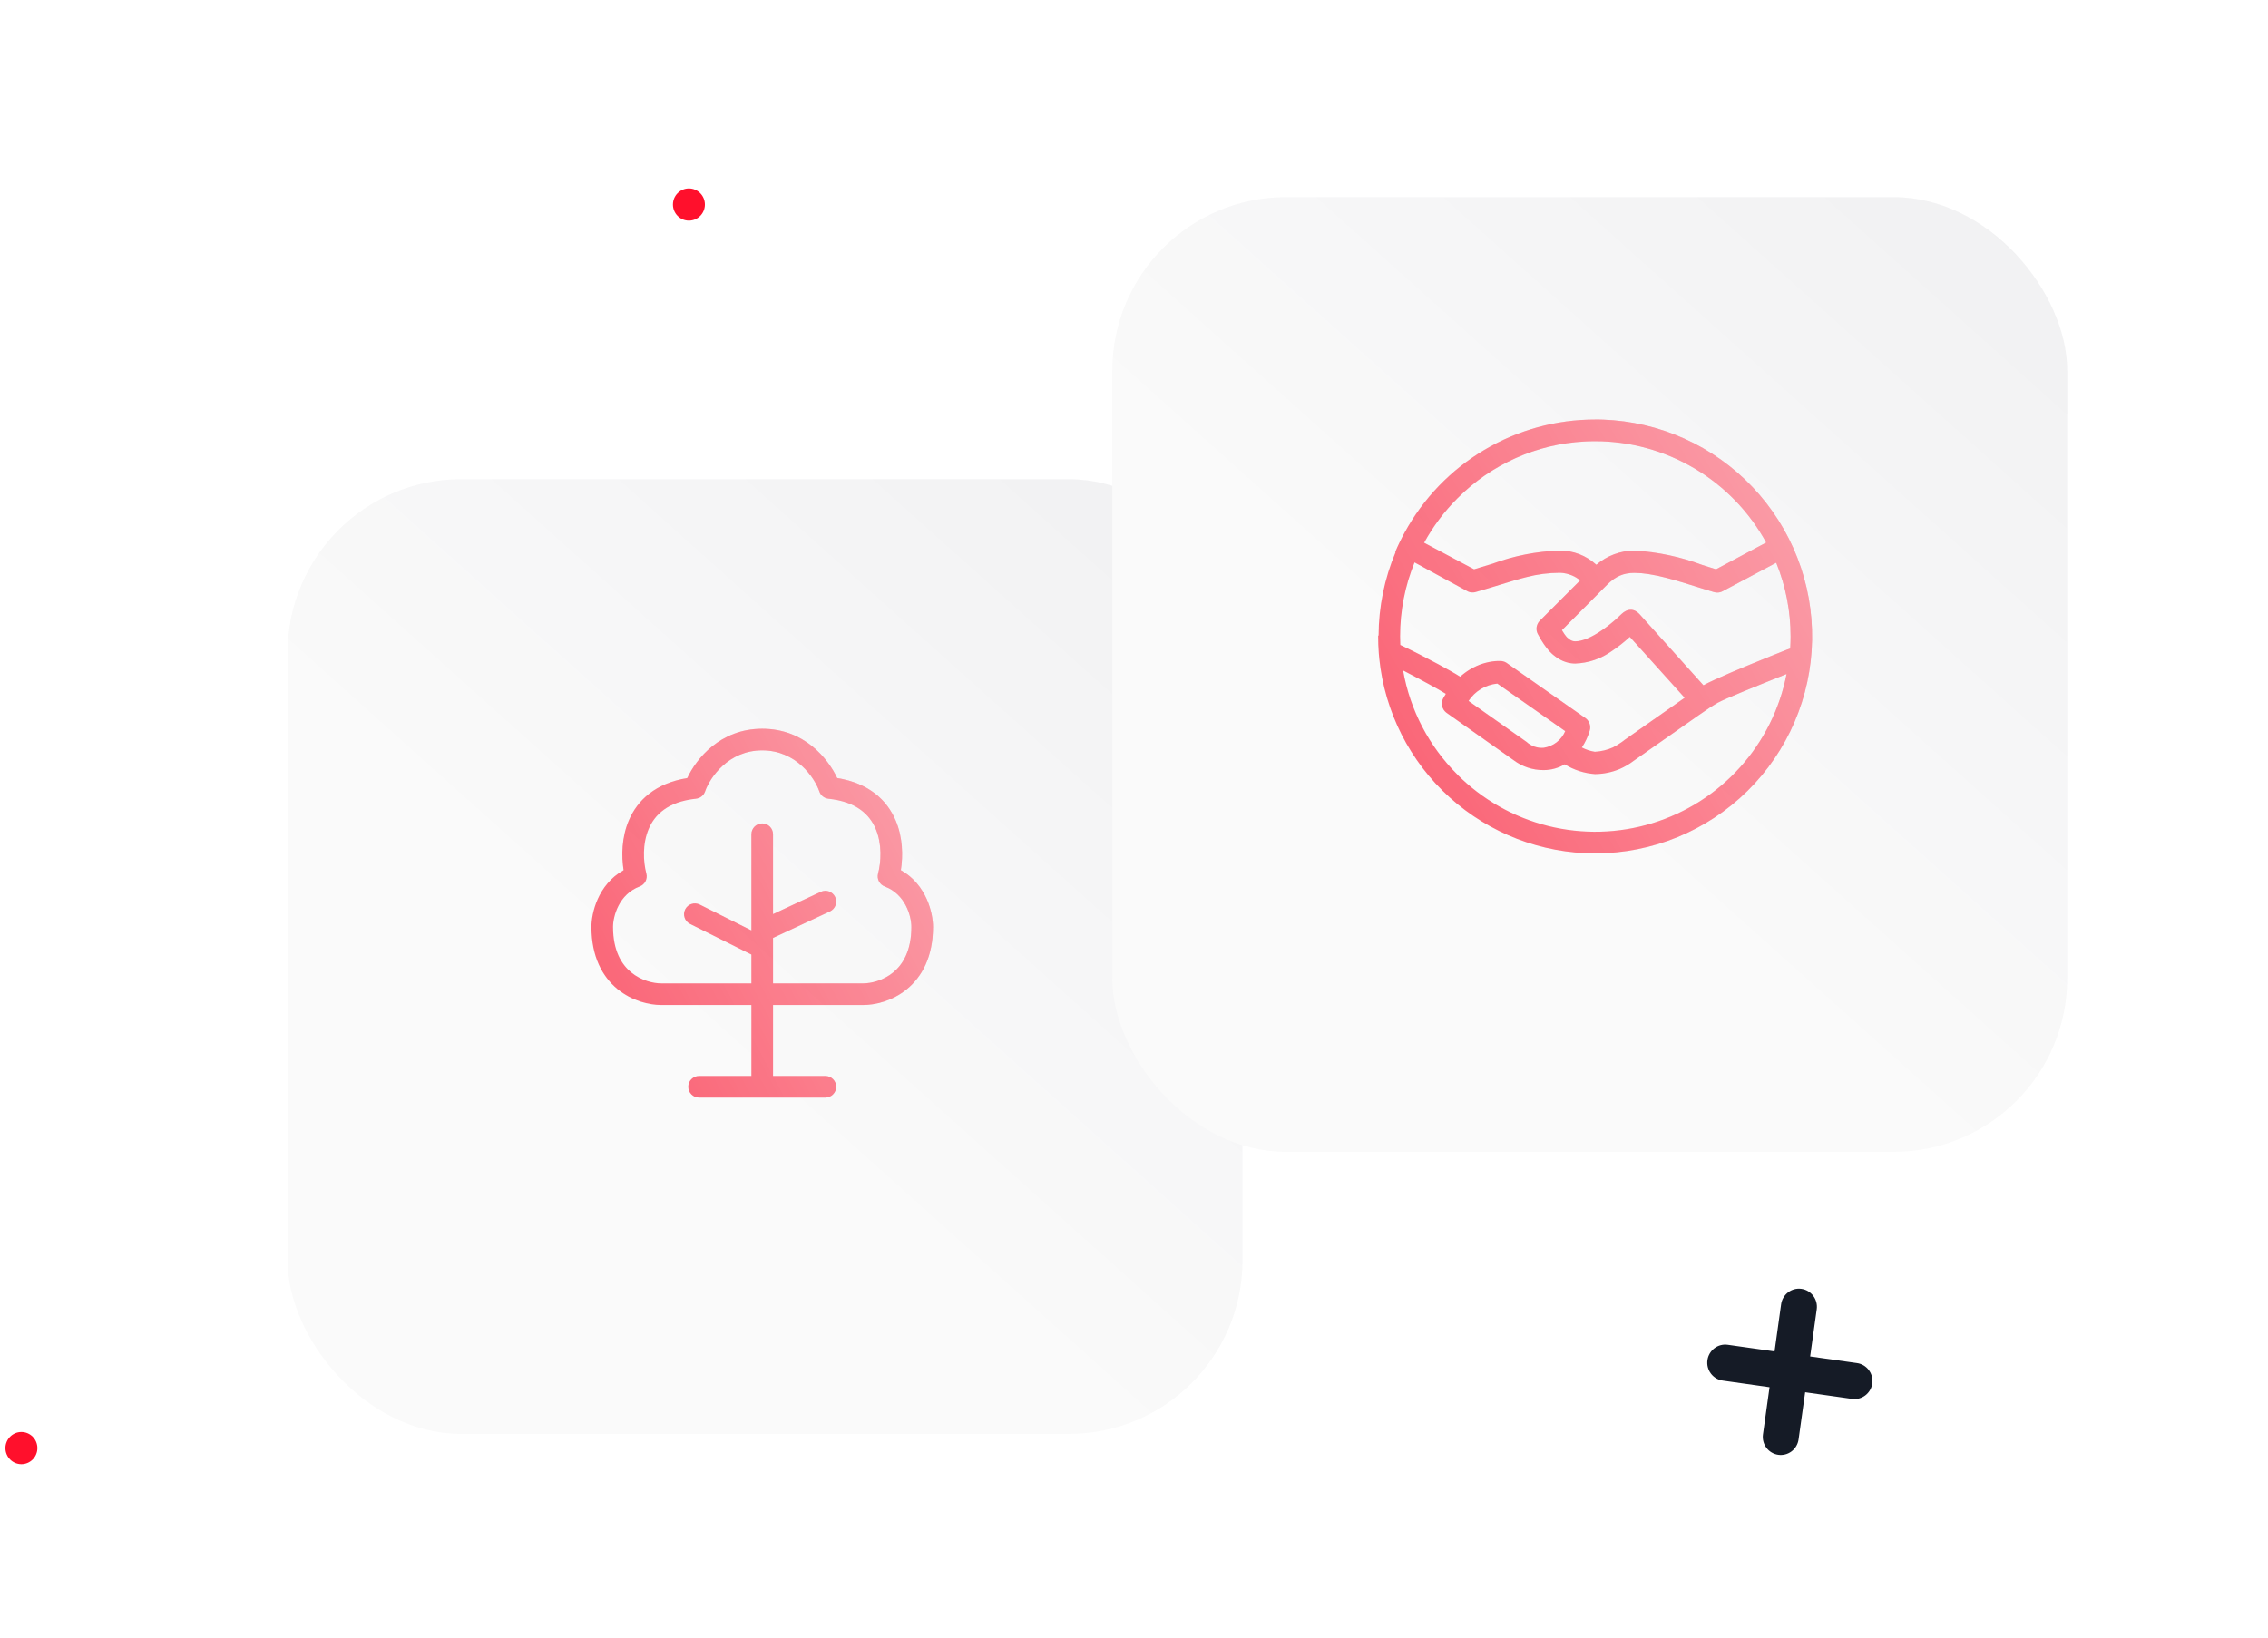 <svg width="209" height="151" viewBox="0 0 209 151" fill="none" xmlns="http://www.w3.org/2000/svg">
<path d="M171.125 125.641L166.809 125.03L167.416 120.684C167.477 120.246 167.363 119.801 167.098 119.448C166.834 119.094 166.441 118.861 166.006 118.8C165.57 118.738 165.129 118.853 164.778 119.12C164.427 119.386 164.195 119.782 164.134 120.22L163.528 124.566L159.212 123.955C158.778 123.893 158.337 124.008 157.986 124.274C157.636 124.54 157.404 124.935 157.343 125.373C157.282 125.811 157.396 126.255 157.661 126.608C157.925 126.961 158.317 127.194 158.752 127.255L163.067 127.866L162.461 132.211C162.399 132.649 162.514 133.093 162.778 133.447C163.042 133.8 163.436 134.033 163.871 134.095C164.306 134.157 164.748 134.041 165.099 133.775C165.449 133.509 165.681 133.113 165.742 132.675L166.349 128.33L170.664 128.941C171.099 129.002 171.54 128.887 171.89 128.621C172.241 128.355 172.472 127.96 172.533 127.523C172.594 127.085 172.48 126.641 172.216 126.288C171.952 125.935 171.559 125.702 171.125 125.641Z" fill="#151B26"/>
<path d="M1.973 134.958C2.786 134.958 3.446 134.294 3.446 133.475C3.446 132.656 2.786 131.992 1.973 131.992C1.159 131.992 0.5 132.656 0.5 133.475C0.5 134.294 1.159 134.958 1.973 134.958Z" fill="#FF102C"/>
<path d="M63.485 20.336C64.299 20.336 64.958 19.672 64.958 18.853C64.958 18.034 64.299 17.37 63.485 17.37C62.672 17.37 62.013 18.034 62.013 18.853C62.013 19.672 62.672 20.336 63.485 20.336Z" fill="#FF102C"/>
<g filter="url(#filter0_dd_6455_30987)">
<rect x="26.5" y="40.17" width="88" height="88" rx="16" fill="#FAFAFA"/>
<rect x="26.5" y="40.17" width="88" height="88" rx="16" fill="url(#paint0_linear_6455_30987)" fill-opacity="0.2"/>
</g>
<g opacity="0.64">
<path fill-rule="evenodd" clip-rule="evenodd" d="M70.24 67.171C66.361 67.171 64.163 69.94 63.331 71.717C60.413 72.189 58.743 73.747 57.945 75.624C57.28 77.192 57.257 78.895 57.465 80.207C55.077 81.546 54.501 84.203 54.501 85.431C54.501 88.187 55.52 90.031 56.901 91.167C58.241 92.27 59.834 92.635 60.928 92.635H69.243V99.177H64.42C63.87 99.177 63.424 99.624 63.424 100.174C63.424 100.724 63.87 101.171 64.42 101.171H76.059C76.609 101.171 77.056 100.724 77.056 100.174C77.056 99.624 76.609 99.177 76.059 99.177H71.236V92.635H79.551C80.645 92.635 82.239 92.27 83.579 91.167C84.959 90.031 85.979 88.187 85.979 85.431C85.979 84.203 85.402 81.546 83.014 80.207C83.223 78.895 83.2 77.192 82.534 75.624C81.737 73.747 80.067 72.189 77.148 71.717C76.316 69.94 74.119 67.171 70.24 67.171ZM64.974 72.956C65.421 71.671 67.117 69.164 70.24 69.164C73.362 69.164 75.059 71.671 75.506 72.956C75.633 73.321 75.959 73.579 76.343 73.62C77.66 73.759 78.608 74.135 79.293 74.627C79.976 75.119 80.418 75.74 80.699 76.403C81.289 77.792 81.201 79.434 80.915 80.522C80.785 81.017 81.05 81.53 81.529 81.709C82.489 82.069 83.1 82.75 83.476 83.474C83.856 84.206 83.986 84.966 83.986 85.431C83.986 87.642 83.195 88.902 82.312 89.628C81.389 90.388 80.267 90.642 79.551 90.642H71.236V87.389C71.236 87.378 71.236 87.366 71.236 87.354V86.454L76.481 84.007C76.979 83.774 77.195 83.181 76.962 82.682C76.729 82.184 76.136 81.968 75.638 82.201L71.236 84.255V76.896C71.236 76.346 70.79 75.9 70.24 75.9C69.689 75.9 69.243 76.346 69.243 76.896V85.759L64.478 83.376C63.986 83.13 63.387 83.33 63.141 83.822C62.895 84.314 63.094 84.913 63.587 85.159L69.243 87.987V90.642H60.928C60.212 90.642 59.09 90.388 58.167 89.628C57.285 88.902 56.494 87.642 56.494 85.431C56.494 84.966 56.623 84.206 57.003 83.474C57.379 82.75 57.99 82.069 58.951 81.709C59.429 81.53 59.695 81.017 59.565 80.522C59.278 79.434 59.19 77.792 59.78 76.403C60.061 75.74 60.503 75.119 61.187 74.627C61.871 74.135 62.819 73.759 64.137 73.62C64.52 73.579 64.847 73.321 64.974 72.956Z" fill="#FB0F2B"/>
<path fill-rule="evenodd" clip-rule="evenodd" d="M70.24 67.171C66.361 67.171 64.163 69.94 63.331 71.717C60.413 72.189 58.743 73.747 57.945 75.624C57.28 77.192 57.257 78.895 57.465 80.207C55.077 81.546 54.501 84.203 54.501 85.431C54.501 88.187 55.52 90.031 56.901 91.167C58.241 92.27 59.834 92.635 60.928 92.635H69.243V99.177H64.42C63.87 99.177 63.424 99.624 63.424 100.174C63.424 100.724 63.87 101.171 64.42 101.171H76.059C76.609 101.171 77.056 100.724 77.056 100.174C77.056 99.624 76.609 99.177 76.059 99.177H71.236V92.635H79.551C80.645 92.635 82.239 92.27 83.579 91.167C84.959 90.031 85.979 88.187 85.979 85.431C85.979 84.203 85.402 81.546 83.014 80.207C83.223 78.895 83.2 77.192 82.534 75.624C81.737 73.747 80.067 72.189 77.148 71.717C76.316 69.94 74.119 67.171 70.24 67.171ZM64.974 72.956C65.421 71.671 67.117 69.164 70.24 69.164C73.362 69.164 75.059 71.671 75.506 72.956C75.633 73.321 75.959 73.579 76.343 73.62C77.66 73.759 78.608 74.135 79.293 74.627C79.976 75.119 80.418 75.74 80.699 76.403C81.289 77.792 81.201 79.434 80.915 80.522C80.785 81.017 81.05 81.53 81.529 81.709C82.489 82.069 83.1 82.75 83.476 83.474C83.856 84.206 83.986 84.966 83.986 85.431C83.986 87.642 83.195 88.902 82.312 89.628C81.389 90.388 80.267 90.642 79.551 90.642H71.236V87.389C71.236 87.378 71.236 87.366 71.236 87.354V86.454L76.481 84.007C76.979 83.774 77.195 83.181 76.962 82.682C76.729 82.184 76.136 81.968 75.638 82.201L71.236 84.255V76.896C71.236 76.346 70.79 75.9 70.24 75.9C69.689 75.9 69.243 76.346 69.243 76.896V85.759L64.478 83.376C63.986 83.13 63.387 83.33 63.141 83.822C62.895 84.314 63.094 84.913 63.587 85.159L69.243 87.987V90.642H60.928C60.212 90.642 59.09 90.388 58.167 89.628C57.285 88.902 56.494 87.642 56.494 85.431C56.494 84.966 56.623 84.206 57.003 83.474C57.379 82.75 57.99 82.069 58.951 81.709C59.429 81.53 59.695 81.017 59.565 80.522C59.278 79.434 59.19 77.792 59.78 76.403C60.061 75.74 60.503 75.119 61.187 74.627C61.871 74.135 62.819 73.759 64.137 73.62C64.52 73.579 64.847 73.321 64.974 72.956Z" fill="url(#paint1_linear_6455_30987)" fill-opacity="0.6"/>
</g>
<g filter="url(#filter1_dd_6455_30987)">
<rect x="102.5" y="14.17" width="88" height="88" rx="16" fill="#FAFAFA"/>
<rect x="102.5" y="14.17" width="88" height="88" rx="16" fill="url(#paint2_linear_6455_30987)" fill-opacity="0.2"/>
</g>
<g opacity="0.64">
<path d="M147.694 38.678L147.409 38.67C147.311 38.67 147.212 38.67 147.114 38.67H147.027H146.987C143.399 38.669 139.876 39.635 136.789 41.467C133.702 43.298 131.165 45.928 129.445 49.079C129.285 49.371 129.132 49.666 128.987 49.965C128.841 50.264 128.704 50.568 128.574 50.877L128.607 50.895C127.58 53.331 127.047 55.947 127.04 58.591L127 58.577C127 58.609 127 58.64 127 58.671C127 59.182 127.019 59.688 127.057 60.19C127.07 60.357 127.084 60.525 127.101 60.691C127.604 65.618 129.916 70.183 133.589 73.502C137.263 76.822 142.037 78.66 146.987 78.66H147.027C152.266 78.653 157.293 76.589 161.026 72.911C164.759 69.233 166.9 64.236 166.987 58.995C167.075 53.754 165.102 48.689 161.493 44.889C157.885 41.088 152.93 38.857 147.694 38.676V38.678ZM134.302 71.39C131.684 68.787 129.937 65.437 129.3 61.8C130.883 62.621 132.585 63.54 133.235 63.954C133.154 64.082 133.076 64.214 132.999 64.354C132.877 64.577 132.84 64.836 132.895 65.084C132.95 65.332 133.094 65.551 133.299 65.701L139.476 70.065C140.274 70.67 141.25 70.993 142.25 70.983C142.934 70.984 143.605 70.8 144.192 70.45C145.033 70.97 145.988 71.279 146.974 71.35C147.761 71.344 148.539 71.184 149.264 70.879C149.732 70.674 150.173 70.414 150.579 70.103L156.514 65.942L156.915 65.667C157.349 65.353 157.799 65.06 158.263 64.79C159.04 64.367 162.065 63.153 164.637 62.126C164.015 65.328 162.534 68.299 160.352 70.723C158.17 73.147 155.37 74.93 152.253 75.883C149.135 76.836 145.817 76.921 142.654 76.131C139.491 75.341 136.603 73.704 134.299 71.396L134.302 71.39ZM135.331 64.61C135.625 64.162 136.016 63.786 136.474 63.509C136.933 63.232 137.447 63.061 137.981 63.009L144.238 67.392C144.066 67.795 143.794 68.147 143.447 68.416C143.101 68.684 142.692 68.859 142.258 68.925C141.97 68.95 141.68 68.914 141.406 68.82C141.132 68.725 140.882 68.575 140.67 68.378L135.331 64.61ZM164.654 59.89L164.375 60.001L163.798 60.232L163.197 60.471C160.78 61.443 158.057 62.569 156.976 63.163L151.085 56.607L151.078 56.599C151.046 56.565 151.013 56.534 150.978 56.504L150.946 56.478C150.924 56.459 150.901 56.44 150.879 56.423L150.839 56.395L150.778 56.354L150.734 56.33C150.714 56.319 150.695 56.307 150.675 56.298C150.655 56.289 150.644 56.285 150.628 56.278C150.612 56.271 150.59 56.261 150.571 56.254L150.523 56.24C150.503 56.234 150.484 56.228 150.465 56.224C150.446 56.22 150.432 56.218 150.416 56.215C150.397 56.211 150.377 56.208 150.358 56.206C150.341 56.205 150.324 56.205 150.308 56.206H150.26H150.241C150.208 56.206 150.175 56.206 150.141 56.213C150.039 56.228 149.941 56.257 149.848 56.301C149.701 56.373 149.567 56.466 149.447 56.578L149.436 56.588C149.287 56.733 149.129 56.882 148.963 57.031C148.88 57.105 148.795 57.18 148.708 57.254C148.575 57.365 148.441 57.475 148.308 57.583C148.217 57.655 148.125 57.726 148.033 57.796C147.8 57.97 147.563 58.136 147.324 58.288C147.228 58.349 147.132 58.408 147.037 58.463C146.989 58.491 146.942 58.519 146.894 58.545C146.799 58.598 146.704 58.645 146.61 58.695C146.388 58.808 146.157 58.904 145.92 58.981C145.83 59.009 145.742 59.034 145.656 59.053C145.572 59.073 145.488 59.088 145.403 59.098C145.323 59.109 145.242 59.114 145.161 59.114C145.065 59.115 144.97 59.1 144.88 59.068C144.794 59.036 144.713 58.993 144.638 58.94C144.558 58.884 144.483 58.821 144.412 58.753C144.39 58.733 144.368 58.709 144.345 58.684C144.285 58.614 144.23 58.54 144.178 58.464C144.151 58.424 144.123 58.382 144.096 58.34L144.02 58.219L143.937 58.084C144.719 57.298 147.997 53.998 148.079 53.917C148.263 53.732 148.462 53.561 148.672 53.406C148.721 53.371 148.772 53.337 148.819 53.306C148.962 53.213 149.112 53.132 149.267 53.063C149.47 52.974 149.683 52.908 149.901 52.869C150.135 52.826 150.373 52.805 150.611 52.807C151.043 52.81 151.475 52.846 151.902 52.914C152.488 53.006 153.067 53.129 153.639 53.283C153.879 53.345 154.121 53.412 154.366 53.483C154.611 53.553 154.858 53.627 155.108 53.702C155.483 53.816 155.862 53.936 156.246 54.056L157.096 54.32C157.382 54.408 157.668 54.495 157.952 54.579C157.995 54.591 158.039 54.6 158.083 54.607L158.117 54.612C158.158 54.618 158.2 54.621 158.241 54.621H158.25C158.289 54.621 158.328 54.619 158.366 54.614L158.399 54.609C158.427 54.606 158.454 54.601 158.481 54.594L158.519 54.585C158.546 54.578 158.572 54.569 158.597 54.56L158.631 54.548C158.667 54.534 158.702 54.518 158.736 54.5L163.682 51.869C164.561 54.028 165.01 56.338 165.007 58.67C165.007 59.038 164.996 59.405 164.973 59.771L164.654 59.89ZM134.302 45.937C137.425 42.795 141.603 40.926 146.025 40.693L146.195 40.685C146.295 40.68 146.395 40.677 146.495 40.674C146.623 40.674 146.752 40.668 146.88 40.667H146.998C150.221 40.668 153.384 41.536 156.156 43.179C158.929 44.822 161.209 47.181 162.758 50.008L158.136 52.474C157.721 52.348 157.295 52.212 156.881 52.08C154.871 51.323 152.759 50.874 150.615 50.747C149.327 50.754 148.083 51.218 147.104 52.056C146.181 51.202 144.967 50.734 143.71 50.747C141.599 50.817 139.512 51.227 137.531 51.961C136.993 52.128 136.439 52.299 135.839 52.475L131.237 50.025C132.06 48.524 133.092 47.147 134.302 45.937ZM132.19 52.843L135.223 54.494C135.256 54.512 135.289 54.527 135.323 54.541L135.357 54.553C135.383 54.562 135.408 54.571 135.435 54.578L135.472 54.587C135.499 54.594 135.527 54.599 135.556 54.603H135.586C135.623 54.608 135.661 54.61 135.7 54.61H135.719C135.755 54.61 135.792 54.608 135.828 54.603L135.862 54.598C135.904 54.592 135.945 54.583 135.986 54.572C136.402 54.454 136.797 54.337 137.171 54.224C137.545 54.111 137.9 54.003 138.231 53.9C139.137 53.62 139.931 53.375 140.704 53.187C141.684 52.934 142.692 52.803 143.705 52.799C143.835 52.799 143.965 52.808 144.093 52.827C144.267 52.852 144.438 52.892 144.605 52.947C144.689 52.974 144.771 53.004 144.853 53.038C145.128 53.151 145.383 53.307 145.609 53.5L141.894 57.217C141.77 57.343 141.68 57.498 141.631 57.669C141.583 57.839 141.579 58.019 141.618 58.191C141.637 58.272 141.665 58.349 141.702 58.423C141.808 58.623 141.913 58.809 142.018 58.983C142.101 59.121 142.186 59.25 142.27 59.373C142.332 59.462 142.393 59.548 142.455 59.629C142.518 59.71 142.592 59.804 142.656 59.884C142.762 60.008 142.876 60.127 142.995 60.239C143.041 60.282 143.088 60.324 143.136 60.364C143.237 60.451 143.342 60.532 143.452 60.608C143.526 60.658 143.602 60.708 143.678 60.75C143.803 60.821 143.932 60.885 144.064 60.94C144.143 60.972 144.222 61.002 144.302 61.027C144.578 61.116 144.865 61.161 145.155 61.162C146.373 61.12 147.552 60.717 148.542 60.005C149.125 59.616 149.676 59.181 150.19 58.704L155.244 64.316L149.719 68.192L149.704 68.204C149.665 68.236 149.624 68.267 149.582 68.299L149.454 68.392C149.195 68.578 148.922 68.745 148.638 68.892C148.112 69.127 147.547 69.263 146.971 69.293C146.552 69.229 146.147 69.096 145.771 68.899C146.089 68.418 146.334 67.893 146.499 67.341C146.538 67.211 146.551 67.075 146.536 66.94C146.516 66.748 146.444 66.564 146.328 66.409C146.267 66.327 146.195 66.255 146.112 66.196L138.839 61.102C138.818 61.088 138.797 61.074 138.775 61.062C138.731 61.037 138.684 61.015 138.637 60.996C138.52 60.95 138.395 60.926 138.269 60.925H138.261H138.135H138.012C137.969 60.925 137.927 60.931 137.884 60.934L137.761 60.942L137.634 60.957L137.511 60.971C137.469 60.977 137.428 60.985 137.386 60.992C137.344 60.999 137.305 61.004 137.265 61.012C137.225 61.02 137.183 61.029 137.143 61.038C137.103 61.047 137.061 61.054 137.021 61.064C136.981 61.074 136.942 61.084 136.902 61.095C136.862 61.106 136.821 61.115 136.78 61.127L136.666 61.162C136.625 61.175 136.583 61.187 136.542 61.201L136.434 61.241L136.306 61.287L136.206 61.331C136.163 61.349 136.121 61.365 136.078 61.384L135.978 61.432C135.935 61.452 135.892 61.471 135.85 61.492L135.75 61.544L135.623 61.611L135.53 61.667C135.487 61.692 135.444 61.716 135.401 61.742L135.312 61.8L135.184 61.883L135.099 61.944C135.056 61.974 135.013 62.004 134.971 62.035L134.888 62.1C134.846 62.132 134.804 62.164 134.762 62.2L134.697 62.255C134.651 62.294 134.604 62.332 134.558 62.373C134.443 62.299 134.295 62.209 134.12 62.106C134.028 62.051 133.927 61.993 133.82 61.932L133.52 61.762C133.22 61.595 132.888 61.41 132.533 61.219C131.999 60.931 131.417 60.626 130.833 60.328C130.633 60.228 130.414 60.115 130.179 59.998L129.692 59.759C129.48 59.659 129.262 59.55 129.042 59.446C129.031 59.184 129.024 58.922 129.024 58.658C129.02 56.321 129.472 54.005 130.354 51.841L132.19 52.843Z" fill="#FB0F2B"/>
<path d="M147.694 38.678L147.409 38.67C147.311 38.67 147.212 38.67 147.114 38.67H147.027H146.987C143.399 38.669 139.876 39.635 136.789 41.467C133.702 43.298 131.165 45.928 129.445 49.079C129.285 49.371 129.132 49.666 128.987 49.965C128.841 50.264 128.704 50.568 128.574 50.877L128.607 50.895C127.58 53.331 127.047 55.947 127.04 58.591L127 58.577C127 58.609 127 58.64 127 58.671C127 59.182 127.019 59.688 127.057 60.19C127.07 60.357 127.084 60.525 127.101 60.691C127.604 65.618 129.916 70.183 133.589 73.502C137.263 76.822 142.037 78.66 146.987 78.66H147.027C152.266 78.653 157.293 76.589 161.026 72.911C164.759 69.233 166.9 64.236 166.987 58.995C167.075 53.754 165.102 48.689 161.493 44.889C157.885 41.088 152.93 38.857 147.694 38.676V38.678ZM134.302 71.39C131.684 68.787 129.937 65.437 129.3 61.8C130.883 62.621 132.585 63.54 133.235 63.954C133.154 64.082 133.076 64.214 132.999 64.354C132.877 64.577 132.84 64.836 132.895 65.084C132.95 65.332 133.094 65.551 133.299 65.701L139.476 70.065C140.274 70.67 141.25 70.993 142.25 70.983C142.934 70.984 143.605 70.8 144.192 70.45C145.033 70.97 145.988 71.279 146.974 71.35C147.761 71.344 148.539 71.184 149.264 70.879C149.732 70.674 150.173 70.414 150.579 70.103L156.514 65.942L156.915 65.667C157.349 65.353 157.799 65.06 158.263 64.79C159.04 64.367 162.065 63.153 164.637 62.126C164.015 65.328 162.534 68.299 160.352 70.723C158.17 73.147 155.37 74.93 152.253 75.883C149.135 76.836 145.817 76.921 142.654 76.131C139.491 75.341 136.603 73.704 134.299 71.396L134.302 71.39ZM135.331 64.61C135.625 64.162 136.016 63.786 136.474 63.509C136.933 63.232 137.447 63.061 137.981 63.009L144.238 67.392C144.066 67.795 143.794 68.147 143.447 68.416C143.101 68.684 142.692 68.859 142.258 68.925C141.97 68.95 141.68 68.914 141.406 68.82C141.132 68.725 140.882 68.575 140.67 68.378L135.331 64.61ZM164.654 59.89L164.375 60.001L163.798 60.232L163.197 60.471C160.78 61.443 158.057 62.569 156.976 63.163L151.085 56.607L151.078 56.599C151.046 56.565 151.013 56.534 150.978 56.504L150.946 56.478C150.924 56.459 150.901 56.44 150.879 56.423L150.839 56.395L150.778 56.354L150.734 56.33C150.714 56.319 150.695 56.307 150.675 56.298C150.655 56.289 150.644 56.285 150.628 56.278C150.612 56.271 150.59 56.261 150.571 56.254L150.523 56.24C150.503 56.234 150.484 56.228 150.465 56.224C150.446 56.22 150.432 56.218 150.416 56.215C150.397 56.211 150.377 56.208 150.358 56.206C150.341 56.205 150.324 56.205 150.308 56.206H150.26H150.241C150.208 56.206 150.175 56.206 150.141 56.213C150.039 56.228 149.941 56.257 149.848 56.301C149.701 56.373 149.567 56.466 149.447 56.578L149.436 56.588C149.287 56.733 149.129 56.882 148.963 57.031C148.88 57.105 148.795 57.18 148.708 57.254C148.575 57.365 148.441 57.475 148.308 57.583C148.217 57.655 148.125 57.726 148.033 57.796C147.8 57.97 147.563 58.136 147.324 58.288C147.228 58.349 147.132 58.408 147.037 58.463C146.989 58.491 146.942 58.519 146.894 58.545C146.799 58.598 146.704 58.645 146.61 58.695C146.388 58.808 146.157 58.904 145.92 58.981C145.83 59.009 145.742 59.034 145.656 59.053C145.572 59.073 145.488 59.088 145.403 59.098C145.323 59.109 145.242 59.114 145.161 59.114C145.065 59.115 144.97 59.1 144.88 59.068C144.794 59.036 144.713 58.993 144.638 58.94C144.558 58.884 144.483 58.821 144.412 58.753C144.39 58.733 144.368 58.709 144.345 58.684C144.285 58.614 144.23 58.54 144.178 58.464C144.151 58.424 144.123 58.382 144.096 58.34L144.02 58.219L143.937 58.084C144.719 57.298 147.997 53.998 148.079 53.917C148.263 53.732 148.462 53.561 148.672 53.406C148.721 53.371 148.772 53.337 148.819 53.306C148.962 53.213 149.112 53.132 149.267 53.063C149.47 52.974 149.683 52.908 149.901 52.869C150.135 52.826 150.373 52.805 150.611 52.807C151.043 52.81 151.475 52.846 151.902 52.914C152.488 53.006 153.067 53.129 153.639 53.283C153.879 53.345 154.121 53.412 154.366 53.483C154.611 53.553 154.858 53.627 155.108 53.702C155.483 53.816 155.862 53.936 156.246 54.056L157.096 54.32C157.382 54.408 157.668 54.495 157.952 54.579C157.995 54.591 158.039 54.6 158.083 54.607L158.117 54.612C158.158 54.618 158.2 54.621 158.241 54.621H158.25C158.289 54.621 158.328 54.619 158.366 54.614L158.399 54.609C158.427 54.606 158.454 54.601 158.481 54.594L158.519 54.585C158.546 54.578 158.572 54.569 158.597 54.56L158.631 54.548C158.667 54.534 158.702 54.518 158.736 54.5L163.682 51.869C164.561 54.028 165.01 56.338 165.007 58.67C165.007 59.038 164.996 59.405 164.973 59.771L164.654 59.89ZM134.302 45.937C137.425 42.795 141.603 40.926 146.025 40.693L146.195 40.685C146.295 40.68 146.395 40.677 146.495 40.674C146.623 40.674 146.752 40.668 146.88 40.667H146.998C150.221 40.668 153.384 41.536 156.156 43.179C158.929 44.822 161.209 47.181 162.758 50.008L158.136 52.474C157.721 52.348 157.295 52.212 156.881 52.08C154.871 51.323 152.759 50.874 150.615 50.747C149.327 50.754 148.083 51.218 147.104 52.056C146.181 51.202 144.967 50.734 143.71 50.747C141.599 50.817 139.512 51.227 137.531 51.961C136.993 52.128 136.439 52.299 135.839 52.475L131.237 50.025C132.06 48.524 133.092 47.147 134.302 45.937ZM132.19 52.843L135.223 54.494C135.256 54.512 135.289 54.527 135.323 54.541L135.357 54.553C135.383 54.562 135.408 54.571 135.435 54.578L135.472 54.587C135.499 54.594 135.527 54.599 135.556 54.603H135.586C135.623 54.608 135.661 54.61 135.7 54.61H135.719C135.755 54.61 135.792 54.608 135.828 54.603L135.862 54.598C135.904 54.592 135.945 54.583 135.986 54.572C136.402 54.454 136.797 54.337 137.171 54.224C137.545 54.111 137.9 54.003 138.231 53.9C139.137 53.62 139.931 53.375 140.704 53.187C141.684 52.934 142.692 52.803 143.705 52.799C143.835 52.799 143.965 52.808 144.093 52.827C144.267 52.852 144.438 52.892 144.605 52.947C144.689 52.974 144.771 53.004 144.853 53.038C145.128 53.151 145.383 53.307 145.609 53.5L141.894 57.217C141.77 57.343 141.68 57.498 141.631 57.669C141.583 57.839 141.579 58.019 141.618 58.191C141.637 58.272 141.665 58.349 141.702 58.423C141.808 58.623 141.913 58.809 142.018 58.983C142.101 59.121 142.186 59.25 142.27 59.373C142.332 59.462 142.393 59.548 142.455 59.629C142.518 59.71 142.592 59.804 142.656 59.884C142.762 60.008 142.876 60.127 142.995 60.239C143.041 60.282 143.088 60.324 143.136 60.364C143.237 60.451 143.342 60.532 143.452 60.608C143.526 60.658 143.602 60.708 143.678 60.75C143.803 60.821 143.932 60.885 144.064 60.94C144.143 60.972 144.222 61.002 144.302 61.027C144.578 61.116 144.865 61.161 145.155 61.162C146.373 61.12 147.552 60.717 148.542 60.005C149.125 59.616 149.676 59.181 150.19 58.704L155.244 64.316L149.719 68.192L149.704 68.204C149.665 68.236 149.624 68.267 149.582 68.299L149.454 68.392C149.195 68.578 148.922 68.745 148.638 68.892C148.112 69.127 147.547 69.263 146.971 69.293C146.552 69.229 146.147 69.096 145.771 68.899C146.089 68.418 146.334 67.893 146.499 67.341C146.538 67.211 146.551 67.075 146.536 66.94C146.516 66.748 146.444 66.564 146.328 66.409C146.267 66.327 146.195 66.255 146.112 66.196L138.839 61.102C138.818 61.088 138.797 61.074 138.775 61.062C138.731 61.037 138.684 61.015 138.637 60.996C138.52 60.95 138.395 60.926 138.269 60.925H138.261H138.135H138.012C137.969 60.925 137.927 60.931 137.884 60.934L137.761 60.942L137.634 60.957L137.511 60.971C137.469 60.977 137.428 60.985 137.386 60.992C137.344 60.999 137.305 61.004 137.265 61.012C137.225 61.02 137.183 61.029 137.143 61.038C137.103 61.047 137.061 61.054 137.021 61.064C136.981 61.074 136.942 61.084 136.902 61.095C136.862 61.106 136.821 61.115 136.78 61.127L136.666 61.162C136.625 61.175 136.583 61.187 136.542 61.201L136.434 61.241L136.306 61.287L136.206 61.331C136.163 61.349 136.121 61.365 136.078 61.384L135.978 61.432C135.935 61.452 135.892 61.471 135.85 61.492L135.75 61.544L135.623 61.611L135.53 61.667C135.487 61.692 135.444 61.716 135.401 61.742L135.312 61.8L135.184 61.883L135.099 61.944C135.056 61.974 135.013 62.004 134.971 62.035L134.888 62.1C134.846 62.132 134.804 62.164 134.762 62.2L134.697 62.255C134.651 62.294 134.604 62.332 134.558 62.373C134.443 62.299 134.295 62.209 134.12 62.106C134.028 62.051 133.927 61.993 133.82 61.932L133.52 61.762C133.22 61.595 132.888 61.41 132.533 61.219C131.999 60.931 131.417 60.626 130.833 60.328C130.633 60.228 130.414 60.115 130.179 59.998L129.692 59.759C129.48 59.659 129.262 59.55 129.042 59.446C129.031 59.184 129.024 58.922 129.024 58.658C129.02 56.321 129.472 54.005 130.354 51.841L132.19 52.843Z" fill="url(#paint3_linear_6455_30987)" fill-opacity="0.6"/>
</g>
<defs>
<filter id="filter0_dd_6455_30987" x="8.5" y="26.17" width="124" height="124" filterUnits="userSpaceOnUse" color-interpolation-filters="sRGB">
<feFlood flood-opacity="0" result="BackgroundImageFix"/>
<feColorMatrix in="SourceAlpha" type="matrix" values="0 0 0 0 0 0 0 0 0 0 0 0 0 0 0 0 0 0 127 0" result="hardAlpha"/>
<feMorphology radius="2" operator="erode" in="SourceAlpha" result="effect1_dropShadow_6455_30987"/>
<feOffset dy="4"/>
<feGaussianBlur stdDeviation="10"/>
<feColorMatrix type="matrix" values="0 0 0 0 0.196 0 0 0 0 0.196 0 0 0 0 0.278 0 0 0 0.08 0"/>
<feBlend mode="normal" in2="BackgroundImageFix" result="effect1_dropShadow_6455_30987"/>
<feColorMatrix in="SourceAlpha" type="matrix" values="0 0 0 0 0 0 0 0 0 0 0 0 0 0 0 0 0 0 127 0" result="hardAlpha"/>
<feOffset/>
<feGaussianBlur stdDeviation="0.5"/>
<feColorMatrix type="matrix" values="0 0 0 0 0.047 0 0 0 0 0.102 0 0 0 0 0.294 0 0 0 0.1 0"/>
<feBlend mode="normal" in2="effect1_dropShadow_6455_30987" result="effect2_dropShadow_6455_30987"/>
<feBlend mode="normal" in="SourceGraphic" in2="effect2_dropShadow_6455_30987" result="shape"/>
</filter>
<filter id="filter1_dd_6455_30987" x="84.5" y="0.17" width="124" height="124" filterUnits="userSpaceOnUse" color-interpolation-filters="sRGB">
<feFlood flood-opacity="0" result="BackgroundImageFix"/>
<feColorMatrix in="SourceAlpha" type="matrix" values="0 0 0 0 0 0 0 0 0 0 0 0 0 0 0 0 0 0 127 0" result="hardAlpha"/>
<feMorphology radius="2" operator="erode" in="SourceAlpha" result="effect1_dropShadow_6455_30987"/>
<feOffset dy="4"/>
<feGaussianBlur stdDeviation="10"/>
<feColorMatrix type="matrix" values="0 0 0 0 0.196 0 0 0 0 0.196 0 0 0 0 0.278 0 0 0 0.08 0"/>
<feBlend mode="normal" in2="BackgroundImageFix" result="effect1_dropShadow_6455_30987"/>
<feColorMatrix in="SourceAlpha" type="matrix" values="0 0 0 0 0 0 0 0 0 0 0 0 0 0 0 0 0 0 127 0" result="hardAlpha"/>
<feOffset/>
<feGaussianBlur stdDeviation="0.5"/>
<feColorMatrix type="matrix" values="0 0 0 0 0.047 0 0 0 0 0.102 0 0 0 0 0.294 0 0 0 0.1 0"/>
<feBlend mode="normal" in2="effect1_dropShadow_6455_30987" result="effect2_dropShadow_6455_30987"/>
<feBlend mode="normal" in="SourceGraphic" in2="effect2_dropShadow_6455_30987" result="shape"/>
</filter>
<linearGradient id="paint0_linear_6455_30987" x1="123.709" y1="40.17" x2="70.5" y2="99.519" gradientUnits="userSpaceOnUse">
<stop stop-color="#030722" stop-opacity="0.2"/>
<stop offset="1" stop-color="#050B39" stop-opacity="0"/>
</linearGradient>
<linearGradient id="paint1_linear_6455_30987" x1="105.86" y1="67.511" x2="55.407" y2="94.695" gradientUnits="userSpaceOnUse">
<stop stop-color="white"/>
<stop offset="1" stop-color="white" stop-opacity="0"/>
</linearGradient>
<linearGradient id="paint2_linear_6455_30987" x1="199.709" y1="14.17" x2="146.5" y2="73.519" gradientUnits="userSpaceOnUse">
<stop stop-color="#030722" stop-opacity="0.2"/>
<stop offset="1" stop-color="#050B39" stop-opacity="0"/>
</linearGradient>
<linearGradient id="paint3_linear_6455_30987" x1="192.247" y1="39.07" x2="130.467" y2="75.023" gradientUnits="userSpaceOnUse">
<stop stop-color="white"/>
<stop offset="1" stop-color="white" stop-opacity="0"/>
</linearGradient>
</defs>
</svg>

